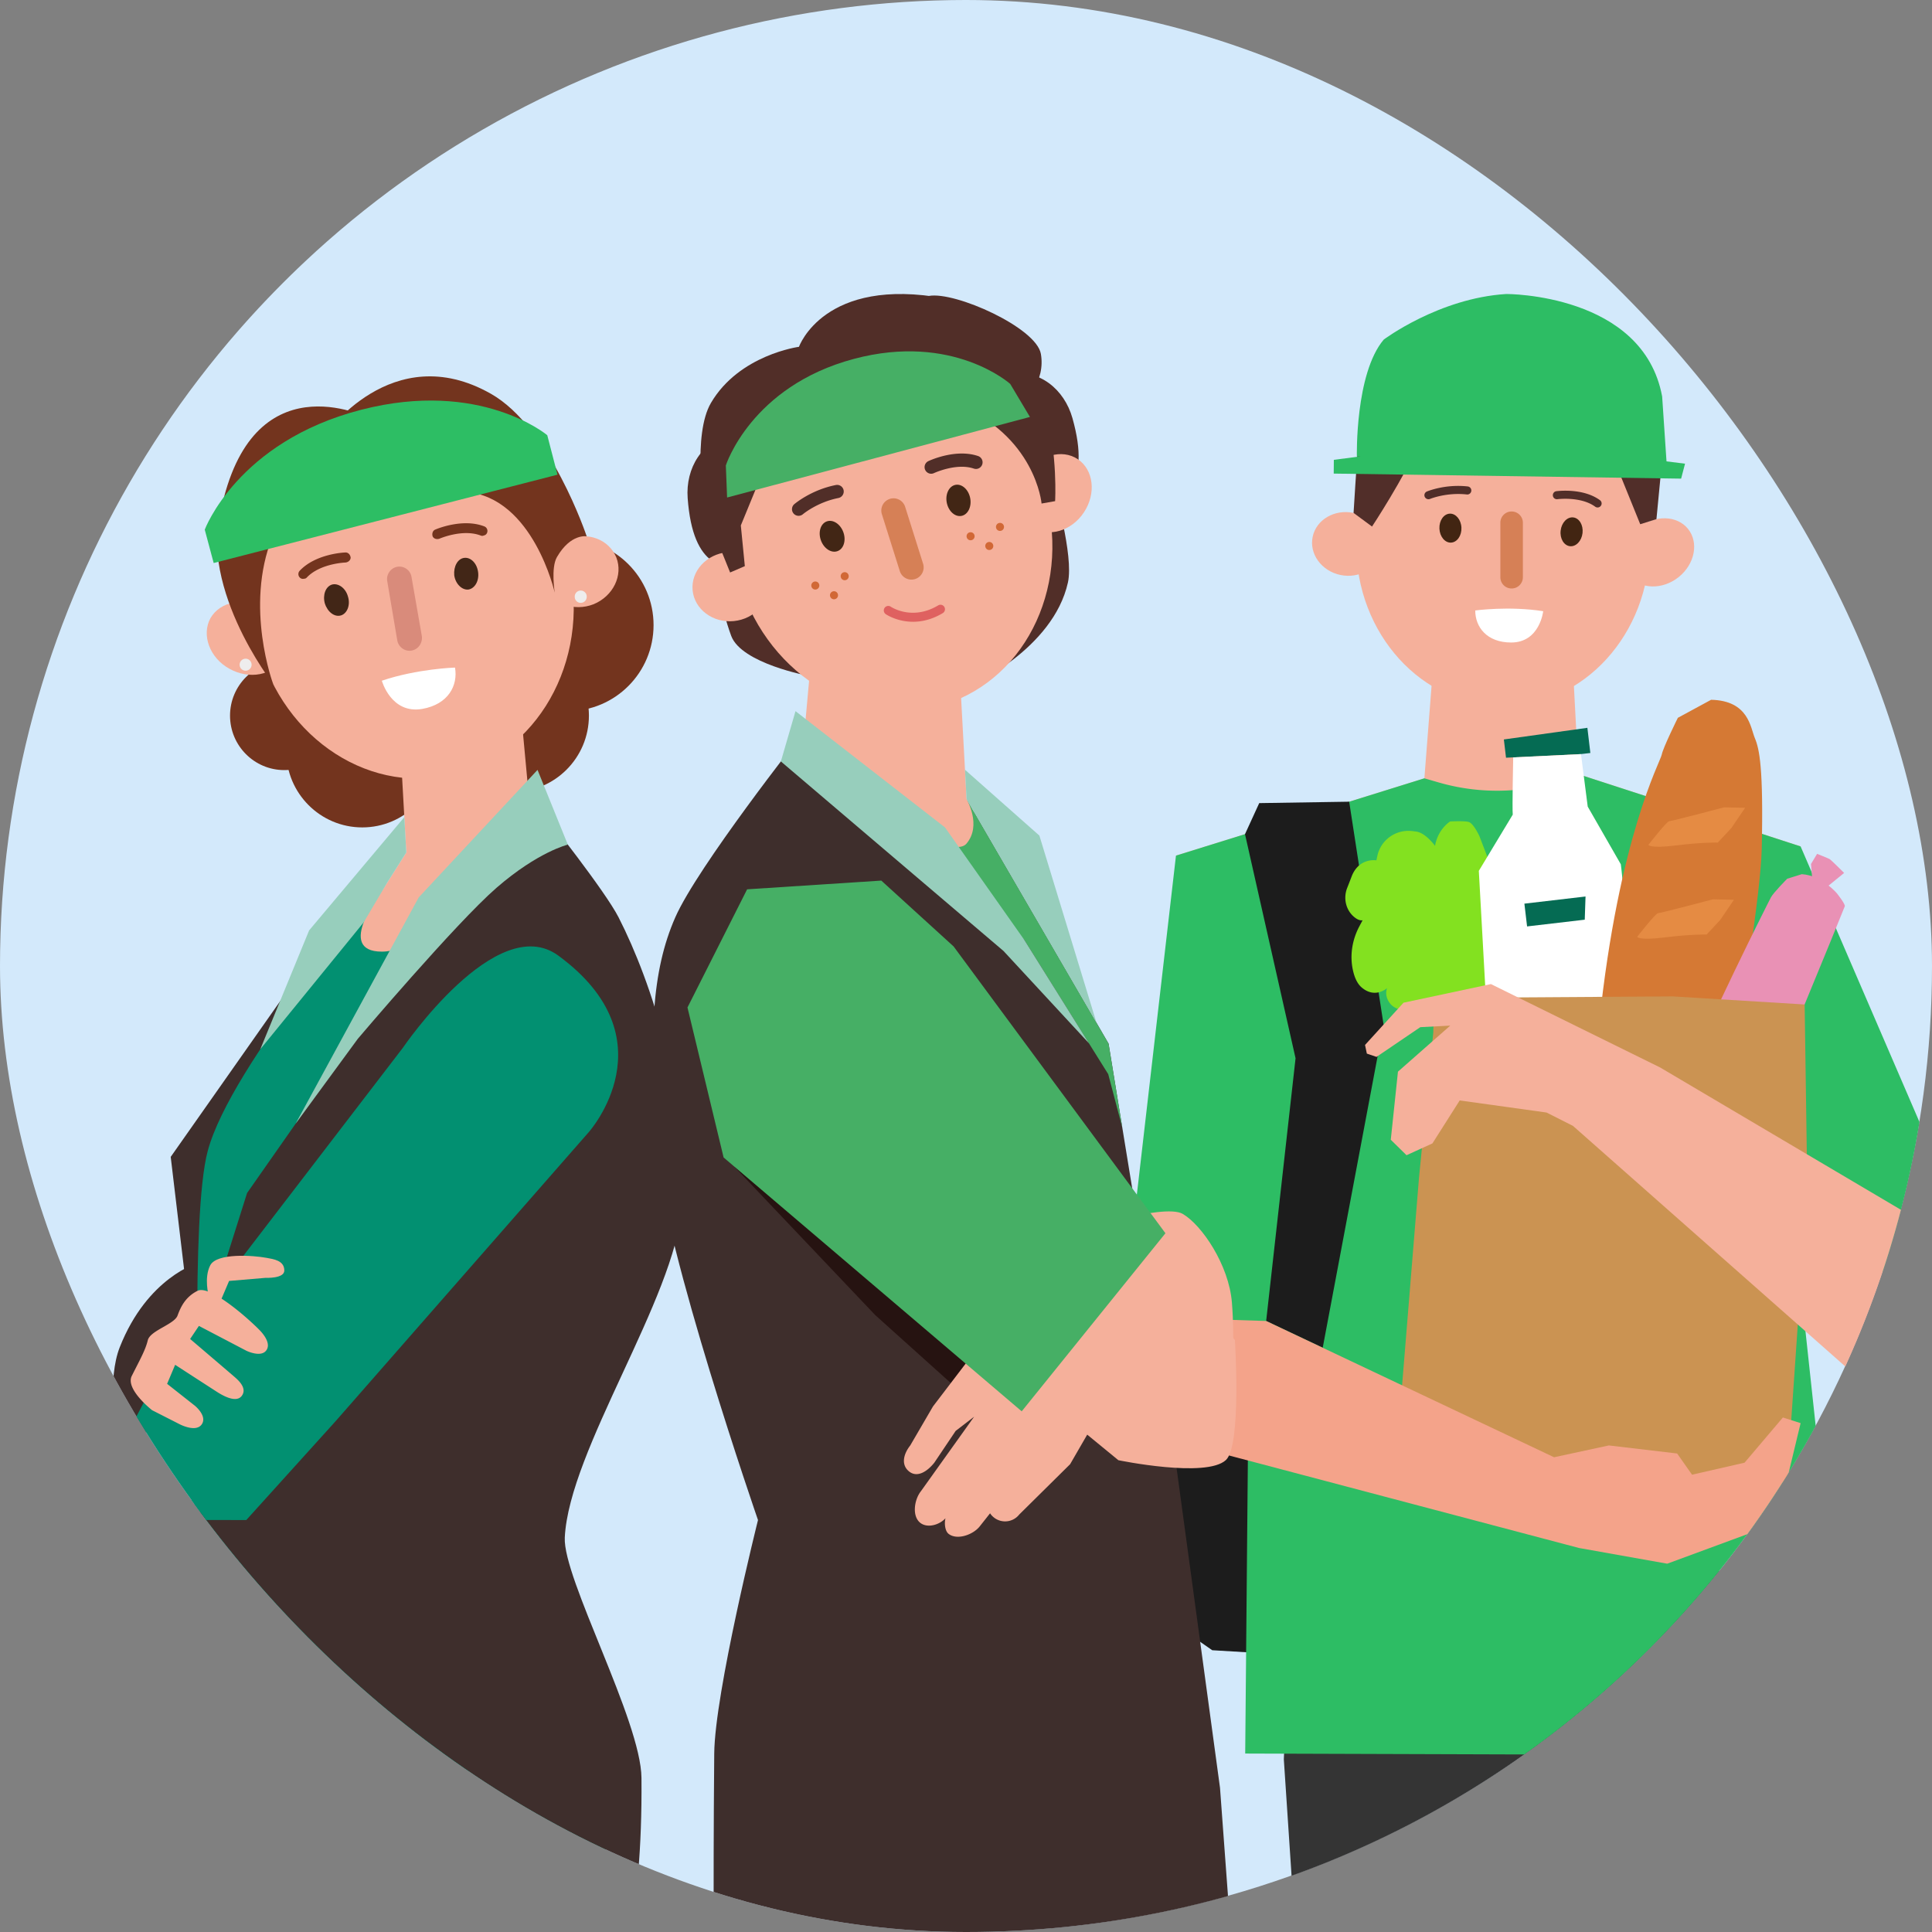 <svg xmlns="http://www.w3.org/2000/svg" width="368" height="368" fill="none"><rect width="100%" height="100%" fill="#808080" stroke="none"/><g clip-path="url(#a)"><circle cx="184" cy="184" r="184" fill="#D3E9FB"/><g clip-path="url(#b)"><path fill="#343434" d="m338.967 299.681 6.973 43.993 6.067 188.393-33.61 1.968-13.746-98.264-10.003-78.566-5.123 176.83-32.384.851-6.131-102.445-6.471-97.325 1.682-38.976 92.746 3.541Z"/><path fill="#F5B09B" d="M314.217 103.777c0 16.97-12.513 30.725-27.947 30.725s-27.947-13.755-27.947-30.725 12.513-30.724 27.947-30.724 27.947 13.755 27.947 30.724Z"/><path fill="#F5B09B" d="M263.1 104.985c-.694 3.26-4.18 5.292-7.788 4.532-3.608-.761-5.971-4.021-5.278-7.287.694-3.26 4.18-5.292 7.788-4.531 3.608.76 5.971 4.02 5.278 7.286ZM310.372 109.69c-2.106-2.595-1.31-6.705 1.765-9.178 3.082-2.474 7.281-2.372 9.387.223 2.099 2.595 1.309 6.705-1.766 9.179-3.082 2.473-7.281 2.371-9.386-.224ZM272.858 128.347l-1.547 19.903-47.317 14.726 31.375 15.807h72.414l15.19-17.564-42.296-13.742-1.072-20.313-26.747 1.183Z"/><path fill="#512E29" d="M266.47 65.262s-6.722 5.28-7.428 14.521c-.706 9.243-1.22 17.916-1.22 17.916l3.518 2.595s6.035-9.114 9.374-16.637c0 0 4.102 4.487 11.068 4.135 6.966-.351 13.162-8.098 13.162-8.098s4.423 6.161 12.558 8.009l4.924 12.15 3.088-.971 1.092-11.352s-2.389-35.288-50.136-22.268Z"/><path fill="#512E29" d="M272.088 95.091a.783.783 0 0 1-.713-.466.764.764 0 0 1 .411-1.004c.141-.057 3.486-1.444 7.781-.965a.77.77 0 0 1 .681.85.764.764 0 0 1-.854.678c-3.878-.435-6.972.837-7.005.85a.813.813 0 0 1-.301.057ZM304.304 96.663a.786.786 0 0 1-.455-.147c-2.735-2.006-7.165-1.438-7.21-1.431a.768.768 0 0 1-.212-1.521c.205-.026 5.091-.665 8.333 1.713.34.249.418.728.161 1.073a.777.777 0 0 1-.623.314h.006Z"/><path fill="#422512" d="M278.367 100.511c.064 1.521-.822 2.793-1.984 2.844-1.162.051-2.144-1.15-2.209-2.672-.064-1.52.822-2.8 1.984-2.844 1.156-.045 2.145 1.15 2.209 2.672ZM301.435 101.533c-.174 1.515-1.246 2.634-2.402 2.506-1.149-.134-1.945-1.464-1.765-2.979.173-1.514 1.245-2.633 2.395-2.505 1.149.128 1.945 1.464 1.772 2.978Z"/><path fill="#1C1C1C" d="m221.438 267.3 5.278 44.115 4.186 2.914 16.32.972 1.175-41.226-21.488-9.134-5.471 2.359Z"/><path fill="#fff" d="M280.999 116.279s6.472-.882 12.943.141c0 0-.642 5.963-6.099 5.963-4.635 0-6.85-2.946-6.844-6.104Z"/><path fill="#2DBD64" d="m211.5 271.263 12.494-108.287 47.317-14.726 2.716.786a39.96 39.96 0 0 0 26.65-1.559l42.297 13.748L376.5 238.96l-33.526 6.021 9.636 89.399-115.429-.371.738-81.48-26.419 18.734Z"/><path fill="#D68056" d="M287.926 112.093a2.14 2.14 0 0 1-2.144-2.135v-10.4a2.14 2.14 0 0 1 2.144-2.134c1.182 0 2.145.959 2.145 2.135v10.399a2.14 2.14 0 0 1-2.145 2.135Z"/><path fill="#2DBD64" d="M263.574 64.68s10.51-7.894 23.344-8.68c0 0 26.034-.121 29.681 19.514L317.639 91l-59.188-4.06s-.359-15.774 5.117-22.255"/><path fill="#2DBD64" d="m267.452 85.849-13.386 1.738-.025 2.62 66.173.96.745-2.845-31.164-3.905-22.343 1.432Z"/><path fill="#1C1C1C" d="m237.142 158.886 2.71-5.912 17.135-.269 6.549 42.46-11.589 61.544-10.773-5.094 5.599-50.04-9.631-42.689Z"/><path fill="#83E120" d="M262.162 163.877s-3.313-.581-4.719 3.1c-.327.85-.597 1.554-.828 2.129-.777 1.943-.295 4.205 1.316 5.554.527.441 1.085.716 1.612.626l-.617 1.157c-1.367 2.57-1.855 5.548-1.22 8.386.289 1.304.797 2.525 1.663 3.26 2.594 2.211 4.848.109 4.848.109s-.675 1.418.61 3.004c1.284 1.585 5.014 1.668 5.014 1.668l3.268-2.902s3.152.895 5.007 3.809c1.856 2.915 3.095 6.533 3.095 6.533s4.847-1.566 5.001-3.119c.154-1.554.135-5.862.135-5.862l-.892-13.543-1.445-12.745-2.215-5.772s-1.143-2.512-2.099-2.723c-.957-.217-3.486-.076-3.486-.076s-2.318 1.425-2.87 4.646c0 0-1.747-2.441-3.544-2.716a24.228 24.228 0 0 0-.95-.115c-3.05-.288-5.83 1.732-6.485 4.71l-.192.882h-.007Z"/><path fill="#056B53" d="m286.45 140.849.411 3.477 14.278-.691 1.785-.21-.565-4.794-15.909 2.218Z"/><path fill="#fff" d="M288.228 144.262s-.205 9.836-.083 10.904l-6.465 10.712 2.728 49.164 28.615-2.454s-3.865-45.464-4.301-47.969l-6.299-10.981-1.284-9.996-12.911.626v-.006Z"/><path fill="#056B53" d="m312.066 201.518-.276-3.203-28.255 1.963.212 3.112M290.36 172.123l.513 4.34 10.985-1.285.148-4.416-11.646 1.361Z"/><path fill="#D57934" d="m325.934 133.287-6.343 3.439s-2.812 5.663-3.069 7.018c-.257 1.355-8.192 15.646-11.916 51.197-3.724 35.55-3.582 44.907-3.582 44.907s8.744 13.116 12.102 12.745c3.364-.371 8.796-3.138 8.796-3.138s13.289-72.079 13.643-87.661c.359-15.583-.456-19.169-1.304-21.188-.847-2.02-1.175-7.153-8.333-7.312"/><path fill="#E58B43" d="M328.4 153.779s-10.01 2.646-10.459 2.64c-.443 0-3.961 4.5-3.961 4.5s.18.741 5.219.121c5.04-.626 8.006-.556 8.006-.556l2.588-2.774 2.613-3.841-4.006-.09ZM326.268 171.298s-10.009 2.646-10.459 2.64c-.443 0-3.961 4.499-3.961 4.499s.18.742 5.22.122c5.04-.627 8.006-.556 8.006-.556l2.587-2.774 2.613-3.842-4.006-.089Z"/><path fill="#E991B5" d="m343.211 166.505-2.793.876s-2.6 2.626-3.081 3.515c-.488.882-12.86 25.522-15.557 33.364-2.69 7.843-3.589 13.678-3.589 13.678s1.541 3.714 2.164 4.052c.623.339 2.812 1.183 3.974 1.592 1.162.403 6.594-2.966 8.34-6.149 1.746-3.183 18.599-44.377 18.721-44.811.122-.435-1.521-2.48-1.521-2.48s-2.864-3.401-6.664-3.631"/><path fill="#E991B5" d="m346.119 162.631-1.168 1.937.244 2.933 2.164 1.956 3.903-3.183s-2.497-2.499-2.774-2.646c-.276-.153-2.369-.991-2.369-.991"/><path fill="#E98080" d="m324.002 227.199.873-1.904-.263-2.71-2.299-1.79-3.094 2.224-.565 1.24 1.554.646s1.181 1.457 1.47 1.585c.289.128 1.322-.492 1.322-.492l1.008 1.208-.006-.007Z"/><path fill="#CB9352" d="m273.16 190.083-.154 6.596-2.722 27.682-4.379 53.747 61.564 3.637 12.904.607 3.872-56.31-.501-34.713-25.116-1.54-45.468.294Z"/><path fill="#F5B09B" d="m299.611 214.454 54.194 47.874h17.199l5.496-23.368-60.299-35.64-16.59 11.134ZM316.201 203.32l-32.217-15.877-16.647 3.548-7.332 8.047.347 1.649 1.842.626 8.34-5.663 5.701-.294-9.958 8.769-1.367 12.969 2.998 2.947 4.931-2.244 5.2-8.188 16.539 2.301 5.033 2.544 16.59-11.134Z"/><path fill="#F4A38A" d="M300.786 294.861 211.5 271.263l10.285-20.261 19.389.614 54.842 25.956 10.433-2.25 13.007 1.534 2.838 4.04 10.003-2.289 7.299-8.609 3.378 1.074-4.597 19.104-20.808 7.67-16.783-2.985Z"/></g><g clip-path="url(#c)"><path fill="#0C6E53" d="m95.21 287.317 21.994 49.492L105.91 434l-68.358-32.198-2.076-79.41 1.737-40.393 57.996 5.318Z"/><path fill="#F5B09B" d="M203.633 234.902s17.99-5.827 21.647-3.686c3.662 2.14 8.794 9.737 9.369 16.878.575 7.141 0 13.719 0 13.719l-18.551-2.94-12.47-23.975.005.004Z"/><path fill="#F5B09B" d="m182.435 121.253 1.675 30.969 21.349 38.302 12.519 52.217-64.389-5.376-10.287 3.767s-12.269-47.842-4.887-60.484c5.711-9.787 14.483-37.574 14.483-37.574l2.134-23.537 27.403 1.716Z"/><path fill="#3E2E2C" d="m234.649 371.263-2.268-30.736-9.516-70.066-11.708-71.675-27.051-46.564s6.946 9.996-2.691 9.996c-1.844 0-15.134-10.349-17.695-11.377l-11.174-10.738s-19.682 24.989-23.919 34.624c-4.495 10.229-5.097 22.406-3.52 44.567 1.306 18.335 19.273 70.24 19.273 70.24s-8.237 32.894-8.335 44.491c-.254 29.941 0 40.943 0 40.943l98.6-3.705h.004Z"/><path fill="#512E28" d="M200.741 92.876s3.823 12.911 2.673 18.077c-2.815 12.687-18.546 19.694-18.546 19.694l-30.878-1.913s-12.751-2.351-14.711-7.61c-1.96-5.26-4.544-17.129-4.544-17.129l66.002-11.123.004.004Z"/><path fill="#512E28" d="M183.923 83.237c.989 5.64 7.151 13.965 12.769 12.973 5.622-.992 11.275-3.45 7.582-16.57-1.55-5.51-6.348-9.402-11.971-8.41-5.622.992-9.373 6.368-8.384 12.007h.004ZM151.335 91.28c.989 5.64-1.965 15.579-7.583 16.571-5.622.992-11.775.621-12.768-12.973-.419-5.71 2.762-11.01 8.384-12.007 5.623-.992 10.978 2.77 11.971 8.41h-.004Z"/><path fill="#F5B09B" d="M198.737 93.024c5.569 17.661-2.838 36.076-18.783 41.14-15.945 5.058-33.382-5.153-38.955-22.814-5.569-17.66 2.838-36.076 18.782-41.14 15.945-5.058 33.382 5.153 38.956 22.814Z"/><path fill="#F5B09B" d="M146.327 111.037c.352 3.624-2.584 6.878-6.558 7.266-3.974.389-7.484-2.23-7.841-5.849-.352-3.624 2.584-6.878 6.558-7.267 3.979-.393 7.489 2.23 7.841 5.85ZM196.705 100.428c-3.025-2.01-3.555-6.546-1.189-10.13 2.37-3.584 6.74-4.858 9.765-2.843 3.025 2.011 3.555 6.547 1.185 10.131-2.37 3.584-6.74 4.858-9.765 2.842"/><path fill="#512E28" d="M160.147 92.572a1.234 1.234 0 0 0-.94-.187c-4.687.925-7.783 3.539-7.913 3.646a1.268 1.268 0 0 0-.138 1.779 1.257 1.257 0 0 0 1.769.143c.111-.094 2.802-2.31 6.767-3.093.33-.067.615-.254.802-.536a1.257 1.257 0 0 0-.343-1.752h-.004ZM186.316 86.87c-4.286-1.465-9.276.863-9.489.966-.624.3-.896 1.05-.597 1.68.209.438.654.72 1.136.72.187 0 .365-.04.534-.121.045-.018 4.295-1.989 7.596-.858.316.107.66.085.958-.063a1.264 1.264 0 0 0-.147-2.328l.009.005Z"/><path fill="#422615" d="M160.637 101.372c.566 1.564.067 3.182-1.114 3.606-1.181.429-2.593-.491-3.159-2.055-.565-1.565-.066-3.182 1.114-3.607 1.181-.429 2.593.492 3.159 2.056ZM184.797 94.874c.316 1.636-.423 3.15-1.653 3.392-1.23.241-2.486-.89-2.807-2.52-.316-1.631.423-3.15 1.653-3.392s2.486.885 2.807 2.52Z"/><path fill="#D16836" d="M156.026 111.296a.762.762 0 0 1-.499.961.759.759 0 0 1-.958-.5.764.764 0 1 1 1.457-.461ZM161.626 109.523a.762.762 0 0 1-.499.961.76.76 0 0 1-.958-.501.763.763 0 0 1 .499-.961.76.76 0 0 1 .958.501ZM159.585 113.151a.76.76 0 0 1-.499.961.76.76 0 0 1-.957-.501.763.763 0 0 1 .498-.961.76.76 0 0 1 .958.501ZM185.603 101.912a.762.762 0 0 1-.499.961.761.761 0 0 1-.958-.5.764.764 0 1 1 1.457-.461ZM191.203 100.133a.762.762 0 0 1-.499.961.761.761 0 0 1-.958-.5.764.764 0 1 1 1.457-.461ZM189.163 103.767a.762.762 0 0 1-.499.961.76.76 0 0 1-.958-.501.76.76 0 0 1 .499-.96.76.76 0 0 1 .958.5Z"/><path fill="#D68056" d="M174.309 110.295a2.322 2.322 0 0 1-2.918-1.519l-3.412-10.823a2.331 2.331 0 0 1 1.515-2.928 2.322 2.322 0 0 1 2.918 1.52l3.412 10.823a2.33 2.33 0 0 1-1.515 2.927Z"/><path fill="#512E28" d="M180.19 70.59c.878 5.005 5.636 8.348 10.625 7.468 4.99-.88 8.323-5.653 7.445-10.658-.878-5.005-16.324-11.919-21.313-11.034-4.99.88 2.365 9.224 3.243 14.229v-.005Z"/><path fill="#512E28" d="m141.872 107.829-.762-7.744 8.073-19.658s20.368-8.406 32.696-3.584c15.378 6.02 16.515 19.068 16.515 19.068l2.579-.456s2.112-34.316-20.961-38.61c-23.073-4.294-27.827 9.215-27.827 9.215s-11.369 1.497-16.764 10.684c-3.524 6.002-1.337 19.971-1.337 19.971l4.986 12.33 2.806-1.211-.004-.005Z"/><path fill="#DF6160" d="M173.913 118.433c-3.016 0-5.066-1.358-5.195-1.448a.858.858 0 0 1-.227-1.193.847.847 0 0 1 1.185-.228c.169.117 4.121 2.686 9.026-.254a.85.85 0 0 1 1.172.295.86.86 0 0 1-.294 1.175c-2.076 1.247-4.019 1.653-5.667 1.653Z"/><path fill="#261311" d="m139.872 222.212 26.841 28.283 24.53 22.058 14.515-7.249-12.203-22.563-53.683-20.529Z"/><path fill="#73341E" d="M108.156 135.451c9.02 0 16.332-7.335 16.332-16.383 0-9.048-7.312-16.382-16.332-16.382s-16.333 7.334-16.333 16.382c0 9.048 7.313 16.383 16.333 16.383Z"/><path fill="#73341E" d="M97.69 150.841c8 0 14.484-6.504 14.484-14.528 0-8.023-6.484-14.528-14.483-14.528-8 0-14.484 6.505-14.484 14.528 0 8.024 6.485 14.528 14.484 14.528Z"/><path fill="#73341E" d="M69.004 157.602c8 0 14.484-6.505 14.484-14.528 0-8.024-6.484-14.528-14.484-14.528-7.999 0-14.483 6.504-14.483 14.528 0 8.023 6.484 14.528 14.483 14.528Z"/><path fill="#73341E" d="M54.156 146.684c5.71 0 10.34-4.643 10.34-10.372 0-5.728-4.63-10.372-10.34-10.372-5.711 0-10.34 4.644-10.34 10.372 0 5.729 4.629 10.372 10.34 10.372Z"/><path fill="#3E2E2C" d="m55.033 188.325-22.516 32.032 3.025 25.419 2.036 2.323s4.638-26.977 7.708-32.943c3.065-5.966 10.389-21.446 10.389-21.446l-.646-5.385h.004Z"/><path fill="#3E2E2C" d="M37.694 240.552s-9.618 2.703-14.884 16.065c-2.393 6.073-.78 15.757-.78 15.757l5.284 7.887-.695-5.255 16.92-29.23-5.85-5.224h.005Z"/><path fill="#F5B09B" d="m76.026 137.944 1.363 24.43-28.397 44.978-6.335 44.657 60.451-5.05 9.659 3.535s11.516-44.916 4.589-56.789c-5.364-9.188-15.887-34.048-15.887-34.048l-2.25-24.252-23.193 2.539Z"/><path fill="#73341E" d="M92.683 115.31c1.248 8.973-4.985 17.289-13.935 18.541-9.022 1.251-17.237-5.001-18.556-13.979-1.247-8.973 4.985-17.289 14.007-18.541 8.946-1.251 17.237 5.001 18.484 13.979Z"/><path fill="#73341E" d="M69.58 130.32c5.354 7.284 15.547 8.83 22.88 3.459 7.262-5.372 8.875-15.672 3.449-22.952-5.355-7.284-15.549-8.902-22.882-3.53-7.261 5.371-8.874 15.672-3.448 23.027v-.004Z"/><path fill="#F5B09B" d="M48.529 119.725c3.154 18.393 19.215 31.044 35.792 28.175 16.649-2.869 27.577-20.083 24.423-38.476C105.59 90.959 89.6 78.379 72.952 81.248c-16.649 2.798-27.577 20.083-24.423 38.477Z"/><path fill="#F5B09B" d="M53.808 125.462c1.76-3.235.147-7.579-3.595-9.639-3.813-2.131-8.286-1.251-10.122 1.913-1.76 3.235-.147 7.579 3.595 9.639 3.814 2.132 8.287 1.251 10.122-1.913Z"/><path fill="#73341E" d="M57.916 110.233a.665.665 0 0 0 .512-.219c2.566-2.721 7.409-2.869 7.409-2.869.512-.071.953-.442.953-.956-.07-.514-.44-.957-.953-.957-.218 0-5.65.219-8.728 3.459a.936.936 0 0 0 0 1.323.821.821 0 0 0 .807.219ZM92.153 101.997a.674.674 0 0 1-.557.022c-3.484-1.354-7.916.599-7.916.599-.495.156-1.052.013-1.27-.451-.156-.496-.013-1.055.45-1.274.2-.094 5.194-2.234 9.364-.639.49.174.74.706.566 1.198a.82.82 0 0 1-.633.545"/><path fill="#422617" d="M86.522 109.572c.218 1.618 1.466 2.869 2.713 2.721 1.248-.219 2.054-1.693 1.835-3.311-.218-1.694-1.394-2.869-2.641-2.721-1.248.147-2.054 1.617-1.907 3.311ZM61.876 114.943c.513 1.617 1.836 2.65 3.079 2.279 1.172-.367 1.835-1.984 1.319-3.607-.442-1.617-1.836-2.574-3.008-2.279-1.247.367-1.835 1.984-1.394 3.607"/><path fill="#fff" d="M86.669 127.156s-7.186.219-13.936 2.503c0 0 1.76 6.399 7.703 5.371 4.985-.885 6.821-4.486 6.233-7.874Z"/><path fill="#D98B7B" d="M78.378 123.921c1.319-.219 2.125-1.471 1.978-2.722l-1.978-11.328a2.345 2.345 0 0 0-2.713-1.913c-1.247.219-2.125 1.471-1.907 2.722l1.907 11.257c.218 1.322 1.466 2.207 2.713 1.984Z"/><path fill="#F5B09B" d="M103.83 111.56c1.319 3.459 5.502 5 9.24 3.53 3.742-1.546 5.649-5.519 4.326-8.902-1.395-3.458-5.502-5-9.24-3.458-3.742 1.47-5.649 5.443-4.326 8.83Z"/><path fill="#EEEDED" d="M46.783 127.755c.63 0 1.14-.512 1.14-1.144 0-.632-.51-1.144-1.14-1.144-.63 0-1.14.512-1.14 1.144 0 .632.51 1.144 1.14 1.144ZM110.615 114.831c.63 0 1.141-.512 1.141-1.144a1.142 1.142 0 1 0-2.281 0c0 .632.51 1.144 1.14 1.144Z"/><path fill="#029071" d="M103.264 164.976s-21.487 16.288-30.535 16.288c-9.048 0 0-11.511 0-11.511s-28.762 32.89-33.177 49.536c-3.297 12.423-1.488 58.747-1.488 58.747s-5.51 26.745-6.46 35.785c-1.786 17.009-2.112 68.373-2.112 68.373l51.43-10.837s41.254-165.836 41.254-166.757c0-.92-18.912-39.624-18.912-39.624Z"/><path fill="#3E2E2C" d="m77.033 181.648-14.546 23.56-15.424 22.031-5.569 17.633-7.306 95.503-4.691 41.814 88.264-7.222s4.66-8.209 4.424-36.317c-.094-10.891-14.987-38.043-14.608-45.778.806-16.664 21.054-45.662 22.28-62.876 1.479-20.807-5.694-42.878-12.034-55.265-2.597-5.072-13.73-19.086-13.73-19.086l-27.056 26.008-.004-.005Z"/><path fill="#029071" d="m76.739 199.577-43.985 57.365-8.202 15.587 1.167 16.964 21.188.04 17.014-18.827 48.253-55.095s15.798-17.746-5.836-33.597c-11.775-8.624-29.6 17.563-29.6 17.563Z"/><path fill="#F5B09B" d="M28.989 268.624s-5.159-4.013-3.89-6.543c1.52-3.029 2.602-4.915 3.048-6.783.446-1.868 5.052-3.026 5.671-4.715.62-1.689 1.506-3.557 3.814-4.714 2.303-1.158 9.4 5.009 11.85 7.525.709.729 2.246 2.601 1.181 3.897-1.065 1.296-3.724 0-3.724 0l-9.053-4.737-1.67 2.489s6.32 5.385 8.415 7.19c.74.639 2.508 2.181 1.421 3.642-1.145 1.547-4.036-.312-4.874-.853a4996.227 4996.227 0 0 1-7.819-5.059l-1.528 3.624 5.27 4.156s2.433 1.949 1.328 3.558c-1.122 1.635-4.254-.041-4.254-.041l-5.186-2.641v.005Z"/><path fill="#F5B09B" d="M39.757 246.852s-.953-3.441.29-5.84c1.242-2.4 8.241-1.895 10.754-1.417 1.23.237 3.355.46 3.355 2.409 0 1.568-3.56 1.394-3.56 1.394l-6.959.59-1.75 4.111-2.13-1.247Z"/><path fill="#97CEBC" d="m56.316 214.02 23.434-43.079 22.636-24.296 5.77 14.237s-5.654 1.341-13.584 8.223c-7.716 6.698-26.418 28.761-26.418 28.761l-11.833 16.15-.005.004ZM77.015 155.641l-18.133 21.575-9.302 22.639 19.692-24.163 4.45-7.516 3.667-5.801-.374-6.734Z"/><path fill="#73341E" d="M70.84 79.877S49.5 68.501 42.662 94.736c-5.925 16.047 9.378 35.58 9.378 35.58s-5.507-14.671-.17-28.015c5.338-13.343 18.97-22.428 18.97-22.428v.004Z"/><path fill="#73341E" d="M61.814 82.996s14.207 9.64 26.989 10.708c12.782 1.068 16.862 19.179 16.862 19.179s-.766-4.728.419-6.774c2.633-4.545 5.667-3.946 5.667-3.946S104.865 81.449 93.5 75.001c-18.894-10.721-31.686 8-31.686 8v-.005Z"/><path fill="#46AF65" d="m138.495 94.767 57.684-15.346-3.755-6.292s-10.893-9.8-29.76-4.773c-19.62 5.225-24.41 20.298-24.41 20.298l.241 6.117v-.004ZM176.466 159.425l18.649 19.627 15.976 25.548 2.673 10.158-2.611-15.972-27.051-46.564s2.967 4.942-.009 8.468c-1.68 1.989-7.632-1.269-7.632-1.269l.005.004Z"/><path fill="#F5B09B" d="M208.997 264.191a3.435 3.435 0 0 0-4.834.559l-.731.92a3.631 3.631 0 0 0-.877-1.014 3.686 3.686 0 0 0-4.602.009 3.714 3.714 0 0 0-1.324-2.163 3.687 3.687 0 0 0-2.04-.795l2.268-2.364c1.269-1.605-1.591-4.894-3.19-6.163a3.685 3.685 0 0 0-5.19.599l-10.768 14.117-4.335 7.436c-1.27 1.604-1.804 3.678-.209 4.951 1.599 1.274 3.532-.08 4.802-1.68l4.068-6.055 3.51-2.695-10.135 14.193c-1.27 1.604-1.729 4.732-.134 6.006 1.377 1.095 3.685.398 4.816-.862-.236.862-.129 2.399.579 2.962 1.6 1.274 4.665.201 5.935-1.403l1.978-2.502a3.429 3.429 0 0 0 5.555.236l9.694-9.59 5.703-9.862a3.46 3.46 0 0 0-.557-4.849l.018.009Z"/><path fill="#F5B09B" d="m180.266 180.272 32.713 49.318 22.24 25.646s1.292 20.051-1.702 22.858c-3.742 3.512-20.493.04-20.493.04l-31.382-25.753-40.403-37.623s-11.307-18.286 9.619-33.619c11.387-8.343 29.408-.867 29.408-.867Z"/><path fill="#97CEBC" d="m183.808 146.622 14.171 12.539 10.884 35.666-24.752-42.606-.303-5.599ZM148.737 145.036l2.789-9.581 28.473 22.147 15.12 21.446 12.31 19.685-16.284-17.594-42.408-36.103Z"/><path fill="#46AF65" d="m130.948 191.9 6.883 28.573 56.78 48.352 27.377-33.922-40.35-54.631-13.771-12.54-25.559 1.663-11.36 22.505Z"/><path fill="#2DBE64" d="m40.701 107.24 65.491-16.824-1.951-7.52s-12.704-10.703-35.41-4.853c-23.62 6.069-29.83 22.844-29.83 22.844l1.7 6.353Z"/></g></g><defs><clipPath id="a"><rect width="368" height="368" fill="#fff" rx="184"/></clipPath><clipPath id="b"><path fill="#fff" d="M211.5 56h165v534h-165z"/></clipPath><clipPath id="c"><path fill="#fff" d="M21.5 56h214v378h-214z"/></clipPath></defs></svg>